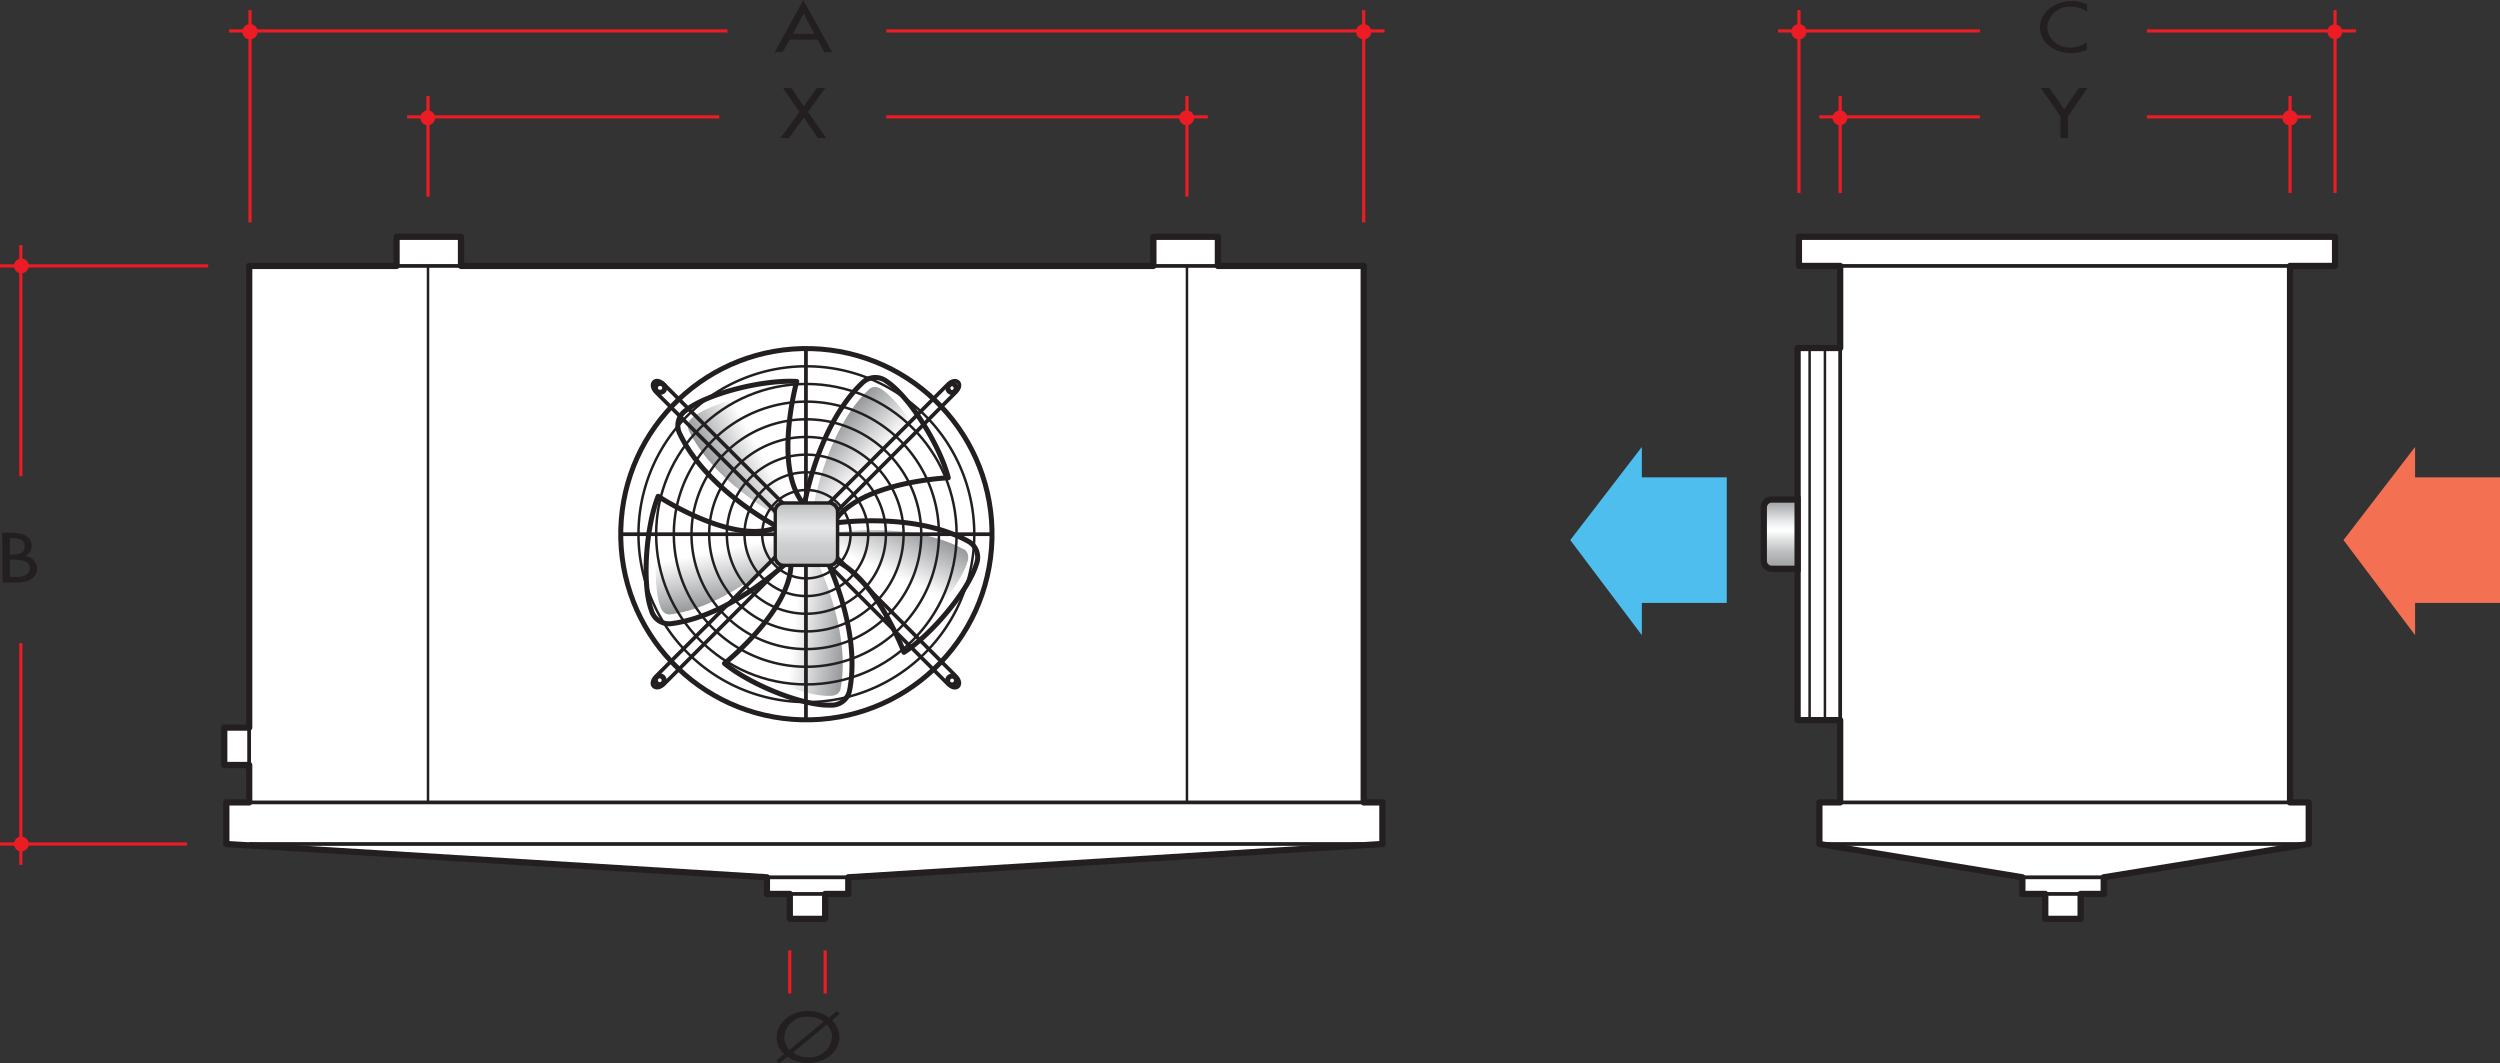 <svg xmlns="http://www.w3.org/2000/svg" xmlns:xlink="http://www.w3.org/1999/xlink" width="339.48" height="144.4" viewBox="0 0 339.48 144.4"><rect x="0" y="0" width="339.48" height="144.4" fill="#333333" stroke="none"/><defs><linearGradient id="linear-gradient" x1="112.67" y1="58.37" x2="124.94" y2="69.57" gradientUnits="userSpaceOnUse"><stop offset="0" stop-color="#939598"/><stop offset="0.45" stop-color="#fff"/><stop offset="1" stop-color="#fff"/></linearGradient><linearGradient id="linear-gradient-2" x1="591.95" y1="9.24" x2="604.23" y2="20.44" gradientTransform="translate(-94.69 625.3) rotate(-72)" xlink:href="#linear-gradient"/><linearGradient id="linear-gradient-3" x1="787.67" y1="450.29" x2="799.95" y2="461.5" gradientTransform="translate(471.15 909.42) rotate(-144)" xlink:href="#linear-gradient"/><linearGradient id="linear-gradient-4" x1="427.98" y1="772.41" x2="440.25" y2="783.61" gradientTransform="translate(915.52 459.18) rotate(144)" xlink:href="#linear-gradient"/><linearGradient id="linear-gradient-5" x1="11.06" y1="529.34" x2="23.33" y2="540.55" gradientTransform="translate(623.99 -102.91) rotate(72)" xlink:href="#linear-gradient"/><linearGradient id="linear-gradient-6" x1="109.5" y1="68.41" x2="109.5" y2="77.85" gradientUnits="userSpaceOnUse"><stop offset="0" stop-color="#bcbec0"/><stop offset="0.34" stop-color="#e6e7e8"/><stop offset="0.57" stop-color="#d0d1d3"/><stop offset="0.81" stop-color="#c1c3c5"/><stop offset="1" stop-color="#bcbec0"/></linearGradient><linearGradient id="linear-gradient-7" x1="241.81" y1="67.68" x2="241.81" y2="78.79" gradientUnits="userSpaceOnUse"><stop offset="0" stop-color="#939598"/><stop offset="0.27" stop-color="#e6e7e8"/><stop offset="0.35" stop-color="#f8f9f9"/><stop offset="0.4" stop-color="#fff"/><stop offset="0.5" stop-color="#e2e3e3"/><stop offset="0.64" stop-color="#c0c1c3"/><stop offset="0.78" stop-color="#a7a9ab"/><stop offset="0.9" stop-color="#989a9d"/><stop offset="1" stop-color="#939598"/></linearGradient></defs><title>k_plan1</title><g id="Layer_2" data-name="Layer 2"><g id="Layer_1-2" data-name="Layer 1"><polygon points="327.95 64.82 339.48 64.82 339.48 81.87 327.95 81.87 327.95 86.25 318.23 73.34 327.95 60.69 327.95 64.82" fill="#f37053"/><polygon points="222.95 64.82 234.48 64.82 234.48 81.87 222.95 81.87 222.95 86.25 213.23 73.34 222.95 60.69 222.95 64.82" fill="#4dbeee"/><path d="M111,5.38l.93,1.7H113L109.09,0,105.2,7.08h1.09l.93-1.7Zm-.42-.78h-2.9l1.45-2.75Z" fill="#231f20" fill-rule="evenodd"/><polygon points="108.56 15.19 106 18.74 107.14 18.74 109.14 15.96 111.06 18.74 112.19 18.74 109.72 15.19 112.06 11.95 110.91 11.95 109.14 14.43 107.47 11.95 106.32 11.95 108.56 15.19" fill="#231f20" fill-rule="evenodd"/><path d="M1.34,73.07h.28c.95,0,1.73.16,1.73,1.12s-.79,1.13-1.75,1.13H1.34Zm0,2.93H2c.9,0,2.07.2,2.07,1.15s-1,1.2-1.92,1.2H1.34Zm-1,3.11H2.23c1.43,0,2.83-.55,2.83-1.9a1.84,1.84,0,0,0-1.64-1.72v0a1.42,1.42,0,0,0,.88-1.29c0-1.53-1.45-1.86-3-1.86h-1Z" fill="#231f20" fill-rule="evenodd"/><line x1="317.08" y1="26.2" x2="317.08" y2="1.37" fill="none" stroke="#ed1c24" stroke-miterlimit="3.86" stroke-width="0.43"/><line x1="291.53" y1="4.2" x2="319.92" y2="4.2" fill="none" stroke="#ed1c24" stroke-miterlimit="3.86" stroke-width="0.43"/><path d="M316.05,4.31a1,1,0,1,1,1,1A1,1,0,0,1,316.05,4.31Z" fill="#ed1c24" fill-rule="evenodd"/><line x1="244.28" y1="26.2" x2="244.28" y2="1.37" fill="none" stroke="#ed1c24" stroke-miterlimit="3.86" stroke-width="0.43"/><line x1="268.85" y1="4.2" x2="241.44" y2="4.2" fill="none" stroke="#ed1c24" stroke-miterlimit="3.86" stroke-width="0.43"/><path d="M243.24,4.31a1,1,0,1,1,2.07,0,1,1,0,0,1-2.07,0Z" fill="#ed1c24" fill-rule="evenodd"/><path d="M283.41.6a4.6,4.6,0,0,0-2.05-.46C279,.14,277,1.71,277,3.72s1.92,3.5,4.25,3.5a5,5,0,0,0,2.13-.48v-1a3.64,3.64,0,0,1-2.17.71A3,3,0,0,1,278,3.69,3,3,0,0,1,281.26.92a3.7,3.7,0,0,1,2.15.66Z" fill="#231f20" fill-rule="evenodd"/><line x1="310.97" y1="26.2" x2="310.97" y2="13.03" fill="none" stroke="#ed1c24" stroke-miterlimit="3.86" stroke-width="0.43"/><line x1="291.53" y1="15.87" x2="313.8" y2="15.87" fill="none" stroke="#ed1c24" stroke-miterlimit="3.86" stroke-width="0.43"/><path d="M309.94,16A1,1,0,0,1,312,16a1,1,0,1,1-2.07,0Z" fill="#ed1c24" fill-rule="evenodd"/><line x1="249.88" y1="26.2" x2="249.88" y2="13.03" fill="none" stroke="#ed1c24" stroke-miterlimit="3.86" stroke-width="0.43"/><line x1="268.85" y1="15.87" x2="247.05" y2="15.87" fill="none" stroke="#ed1c24" stroke-miterlimit="3.86" stroke-width="0.43"/><path d="M248.85,16a1,1,0,1,1,1,1A1,1,0,0,1,248.85,16Z" fill="#ed1c24" fill-rule="evenodd"/><polygon points="279.79 15.79 279.79 18.74 280.81 18.74 280.81 15.79 283.46 11.95 282.3 11.95 280.3 14.85 278.3 11.95 277.13 11.95 279.79 15.79" fill="#231f20" fill-rule="evenodd"/><line x1="25.39" y1="114.61" y2="114.61" fill="none" stroke="#ed1c24" stroke-miterlimit="3.86" stroke-width="0.43"/><line x1="2.83" y1="87.34" x2="2.83" y2="117.44" fill="none" stroke="#ed1c24" stroke-miterlimit="3.86" stroke-width="0.43"/><path d="M1.9,114.61a1,1,0,1,1,1,1A1,1,0,0,1,1.9,114.61Z" fill="#ed1c24" fill-rule="evenodd"/><line x1="28.27" y1="36.11" y2="36.11" fill="none" stroke="#ed1c24" stroke-miterlimit="3.86" stroke-width="0.43"/><line x1="2.83" y1="64.66" x2="2.83" y2="33.28" fill="none" stroke="#ed1c24" stroke-miterlimit="3.86" stroke-width="0.43"/><path d="M1.9,36.11a1,1,0,1,1,1,1A1,1,0,0,1,1.9,36.11Z" fill="#ed1c24" fill-rule="evenodd"/><line x1="33.95" y1="30.2" x2="33.95" y2="1.37" fill="none" stroke="#ed1c24" stroke-miterlimit="3.86" stroke-width="0.43"/><line x1="98.78" y1="4.2" x2="31.11" y2="4.2" fill="none" stroke="#ed1c24" stroke-miterlimit="3.86" stroke-width="0.43"/><path d="M32.91,4.31a1,1,0,1,1,2.07,0,1,1,0,0,1-2.07,0Z" fill="#ed1c24" fill-rule="evenodd"/><line x1="58.12" y1="26.7" x2="58.12" y2="13.03" fill="none" stroke="#ed1c24" stroke-miterlimit="3.86" stroke-width="0.43"/><line x1="97.67" y1="15.87" x2="55.28" y2="15.87" fill="none" stroke="#ed1c24" stroke-miterlimit="3.86" stroke-width="0.43"/><path d="M57.08,16a1,1,0,1,1,1,1A1,1,0,0,1,57.08,16Z" fill="#ed1c24" fill-rule="evenodd"/><line x1="161.18" y1="26.7" x2="161.18" y2="13.03" fill="none" stroke="#ed1c24" stroke-miterlimit="3.86" stroke-width="0.43"/><line x1="120.35" y1="15.87" x2="164.01" y2="15.87" fill="none" stroke="#ed1c24" stroke-miterlimit="3.86" stroke-width="0.43"/><path d="M160.14,16a1,1,0,1,1,1,1A1,1,0,0,1,160.14,16Z" fill="#ed1c24" fill-rule="evenodd"/><line x1="185.18" y1="30.2" x2="185.18" y2="1.37" fill="none" stroke="#ed1c24" stroke-miterlimit="3.86" stroke-width="0.43"/><line x1="120.35" y1="4.2" x2="188.01" y2="4.2" fill="none" stroke="#ed1c24" stroke-miterlimit="3.86" stroke-width="0.43"/><path d="M184.14,4.31a1,1,0,1,1,2.07,0,1,1,0,0,1-2.07,0Z" fill="#ed1c24" fill-rule="evenodd"/><line x1="107.24" y1="134.91" x2="107.24" y2="129.05" fill="none" stroke="#ed1c24" stroke-miterlimit="3.86" stroke-width="0.43"/><line x1="112.05" y1="134.91" x2="112.05" y2="129.05" fill="none" stroke="#ed1c24" stroke-miterlimit="3.86" stroke-width="0.43"/><path d="M114.06,137.65l-.43-.37-1.08.9a4.71,4.71,0,0,0-2.81-.9c-2.34,0-4.27,1.59-4.27,3.54a3,3,0,0,0,1,2.31l-1.07.89.44.38,1.08-.9a4.89,4.89,0,0,0,2.81.85c2.35,0,4.26-1.52,4.26-3.53a3.33,3.33,0,0,0-1-2.27Zm-6.87,4.93a2.61,2.61,0,0,1-.7-1.76,3,3,0,0,1,3.25-2.75,3.36,3.36,0,0,1,2.11.66Zm5.08-3.46a2.43,2.43,0,0,1,.71,1.7,3,3,0,0,1-3.24,2.74,3.29,3.29,0,0,1-2.07-.63Z" fill="#231f20" fill-rule="evenodd"/><polygon points="33.84 36.11 33.84 98.8 30.45 98.8 30.45 103.88 33.84 103.88 33.84 108.96 30.73 108.96 30.73 114.61 104.14 119.13 104.14 121.39 107.25 121.39 107.25 124.77 112.05 124.77 112.05 121.39 115.19 121.39 115.19 119.13 187.72 114.61 187.72 108.96 185.18 108.96 185.18 36.11 165.38 36.11 165.38 32.16 156.62 32.16 156.62 36.11 62.6 36.11 62.6 32.16 53.85 32.16 53.85 36.11 33.84 36.11" fill="#fff" stroke="#231f20" stroke-linejoin="round" stroke-width="0.85" fill-rule="evenodd"/><line x1="58.12" y1="36.11" x2="58.12" y2="108.96" fill="none" stroke="#231f20" stroke-linejoin="round" stroke-width="0.34"/><line x1="161.18" y1="36.11" x2="161.18" y2="108.96" fill="none" stroke="#231f20" stroke-linejoin="round" stroke-width="0.34"/><line x1="33.83" y1="108.96" x2="185.18" y2="108.96" fill="none" stroke="#231f20" stroke-linejoin="round" stroke-width="0.51"/><line x1="33.83" y1="114.61" x2="185.18" y2="114.61" fill="none" stroke="#231f20" stroke-linejoin="round" stroke-width="0.51"/><line x1="104.14" y1="119.13" x2="115.19" y2="119.13" fill="none" stroke="#231f20" stroke-linejoin="round" stroke-width="0.51"/><line x1="104.14" y1="121.39" x2="115.19" y2="121.39" fill="none" stroke="#231f20" stroke-linejoin="round" stroke-width="0.51"/><line x1="33.83" y1="98.8" x2="33.83" y2="103.88" fill="none" stroke="#231f20" stroke-linejoin="round" stroke-width="0.51"/><line x1="156.62" y1="36.11" x2="165.38" y2="36.11" fill="none" stroke="#231f20" stroke-linejoin="round" stroke-width="0.51"/><line x1="53.85" y1="36.11" x2="62.6" y2="36.11" fill="none" stroke="#231f20" stroke-linejoin="round" stroke-width="0.51"/><path d="M109.13,69.06s1.72-11.16,8-17.1a2.5,2.5,0,0,1,3.31-.14c3,2,7.18,8.59,8.33,13.06,0,0-13.25.58-15.94,6.83" fill="none" stroke="#231f20" stroke-linejoin="round" stroke-width="0.68" fill-rule="evenodd"/><path d="M110.51,68.5C111,66,113,57.58,118,52.88l.06-.05h0a1.18,1.18,0,0,1,.75-.29,1.78,1.78,0,0,1,.94.34c2.42,1.62,5.87,6.81,7.36,10.88-3.47.35-11.5,1.65-14.68,6.13Z" fill-rule="evenodd" fill="url(#linear-gradient)"/><path d="M106,70.32c-2.26-1.27-9.61-5.77-12.53-12l0-.07h0a1.11,1.11,0,0,1,0-.8,1.73,1.73,0,0,1,.61-.79c2.29-1.8,8.29-3.48,12.62-3.63-.73,3.41-2,11.44,1.29,15.85Z" fill-rule="evenodd" fill="url(#linear-gradient-2)"/><path d="M106.3,75.21C104.39,77,97.85,82.56,91,83.43H91a1.13,1.13,0,0,1-.77-.21,1.73,1.73,0,0,1-.56-.82c-1-2.74-.75-9,.44-13.13,3,1.75,10.28,5.42,15.47,3.67Z" fill-rule="evenodd" fill="url(#linear-gradient-3)"/><path d="M111.05,76.4c1.08,2.36,4.38,10.32,3.1,17.06l0,.08h0a1.19,1.19,0,0,1-.43.68,1.74,1.74,0,0,1-1,.27c-2.91.12-8.75-2.06-12.34-4.47,2.59-2.33,8.32-8.1,8.26-13.59Z" fill-rule="evenodd" fill="url(#linear-gradient-4)"/><path d="M113.65,72.26c2.58-.3,11.17-1,17.18,2.32l.07,0h0a1.2,1.2,0,0,1,.5.62,1.72,1.72,0,0,1,0,1c-.79,2.81-4.66,7.69-8.07,10.36-1.41-3.19-5.13-10.43-10.37-12.06Z" fill-rule="evenodd" fill="url(#linear-gradient-5)"/><path d="M106.08,71.81S96,66.73,92.3,58.88a2.49,2.49,0,0,1,.89-3.19c2.83-2.23,10.38-4.17,15-3.89,0,0-3.54,12.78,1.57,17.28" fill="none" stroke="#231f20" stroke-linejoin="round" stroke-width="0.68" fill-rule="evenodd"/><path d="M107.75,75.56s-8,8-16.55,9.12a2.49,2.49,0,0,1-2.76-1.84c-1.25-3.38-.77-11.16.93-15.45,0,0,11.06,7.31,16.91,3.84" fill="none" stroke="#231f20" stroke-linejoin="round" stroke-width="0.68" fill-rule="evenodd"/><path d="M111.84,75.13s5.17,10.05,3.54,18.56a2.48,2.48,0,0,1-2.59,2.06c-3.6.15-10.86-2.72-14.41-5.66,0,0,10.37-8.26,8.88-14.9" fill="none" stroke="#231f20" stroke-linejoin="round" stroke-width="0.68" fill-rule="evenodd"/><path d="M112.69,71.11s11.15-1.81,18.75,2.37a2.48,2.48,0,0,1,1.15,3.1c-1,3.47-5.94,9.48-9.84,12,0,0-4.65-12.42-11.42-13.05" fill="none" stroke="#231f20" stroke-linejoin="round" stroke-width="0.68" fill-rule="evenodd"/><path d="M86.7,72.54a22.8,22.8,0,1,1,22.8,22.8A22.8,22.8,0,0,1,86.7,72.54Z" fill="none" stroke="#231f20" stroke-linejoin="round" stroke-width="0.34"/><circle cx="109.5" cy="72.54" r="20.4" fill="none" stroke="#231f20" stroke-linejoin="round" stroke-width="0.34"/><path d="M91.5,72.54a18,18,0,1,1,18,18A18,18,0,0,1,91.5,72.54Z" fill="none" stroke="#231f20" stroke-linejoin="round" stroke-width="0.34"/><path d="M93.9,72.54a15.6,15.6,0,1,1,15.6,15.6A15.59,15.59,0,0,1,93.9,72.54Z" fill="none" stroke="#231f20" stroke-linejoin="round" stroke-width="0.34"/><path d="M96.3,72.54a13.2,13.2,0,1,1,13.2,13.2A13.2,13.2,0,0,1,96.3,72.54Z" fill="none" stroke="#231f20" stroke-linejoin="round" stroke-width="0.34"/><path d="M98.7,72.54a10.8,10.8,0,1,1,10.8,10.8A10.79,10.79,0,0,1,98.7,72.54Z" fill="none" stroke="#231f20" stroke-linejoin="round" stroke-width="0.34"/><path d="M101.1,72.54a8.4,8.4,0,1,1,8.4,8.4A8.4,8.4,0,0,1,101.1,72.54Z" fill="none" stroke="#231f20" stroke-linejoin="round" stroke-width="0.34"/><path d="M103.5,72.54a6,6,0,1,1,6,6A6,6,0,0,1,103.5,72.54Z" fill="none" stroke="#231f20" stroke-linejoin="round" stroke-width="0.34"/><line x1="113.1" y1="72.54" x2="134.7" y2="72.54" fill="none" stroke="#231f20" stroke-linejoin="round" stroke-width="0.51"/><line x1="109.44" y1="68.88" x2="109.44" y2="47.28" fill="none" stroke="#231f20" stroke-linejoin="round" stroke-width="0.51"/><line x1="105.78" y1="72.54" x2="84.18" y2="72.54" fill="none" stroke="#231f20" stroke-linejoin="round" stroke-width="0.51"/><line x1="109.44" y1="76.2" x2="109.44" y2="97.8" fill="none" stroke="#231f20" stroke-linejoin="round" stroke-width="0.51"/><path d="M106.31,70.5,89.08,53.27C88,52.18,89,51,90.17,52.19l17.22,17.23" fill="none" stroke="#231f20" stroke-linejoin="round" stroke-width="0.51" fill-rule="evenodd"/><path d="M107.4,75.67,90.17,92.9c-1.09,1.09-2.26.09-1.08-1.08l17.23-17.23" fill="none" stroke="#231f20" stroke-linejoin="round" stroke-width="0.51" fill-rule="evenodd"/><path d="M112.57,74.58,129.8,91.81c1.09,1.09.09,2.26-1.08,1.08L111.49,75.67" fill="none" stroke="#231f20" stroke-linejoin="round" stroke-width="0.51" fill-rule="evenodd"/><path d="M111.48,69.41l17.23-17.23c1.09-1.09,2.26-.09,1.08,1.09L112.57,70.49" fill="none" stroke="#231f20" stroke-linejoin="round" stroke-width="0.51" fill-rule="evenodd"/><path d="M128.68,92.41a.6.6,0,0,1,.6-.6.6.6,0,0,1,0,1.2A.6.6,0,0,1,128.68,92.41Z" fill="none" stroke="#231f20" stroke-linejoin="round" stroke-width="0.68" fill-rule="evenodd"/><path d="M128.71,52.71a.6.6,0,0,1,.6-.6.6.6,0,0,1,0,1.19A.6.6,0,0,1,128.71,52.71Z" fill="none" stroke="#231f20" stroke-linejoin="round" stroke-width="0.68" fill-rule="evenodd"/><path d="M89,52.67a.59.59,0,0,1,.59-.59.6.6,0,1,1,0,1.19A.59.59,0,0,1,89,52.67Z" fill="none" stroke="#231f20" stroke-linejoin="round" stroke-width="0.68" fill-rule="evenodd"/><path d="M89,92.38a.59.59,0,0,1,.59-.6.6.6,0,0,1,.6.6.59.59,0,0,1-.6.59A.58.58,0,0,1,89,92.38Z" fill="none" stroke="#231f20" stroke-linejoin="round" stroke-width="0.68" fill-rule="evenodd"/><circle cx="109.5" cy="72.54" r="25.21" transform="translate(34.1 180.09) rotate(-88.49)" fill="none" stroke="#231f20" stroke-linejoin="round" stroke-width="0.68"/><circle cx="109.5" cy="72.54" r="3.6" fill="none" stroke="#231f20" stroke-linejoin="round" stroke-width="0.68"/><path d="M106.32,68.41h6.36a.95.95,0,0,1,.95.95v6.36a.94.94,0,0,1-.94.94h-6.36a.94.94,0,0,1-.94-.94V69.36A.94.94,0,0,1,106.32,68.41Z" fill="#fff" stroke="#231f20" stroke-linejoin="round" stroke-width="0.68"/><rect x="105.5" y="68.54" width="8" height="8" rx="0.92" fill="url(#linear-gradient-6)"/><polygon points="249.88 36.11 249.88 47.26 244.1 47.26 244.1 97.79 249.88 97.79 249.88 108.96 247.06 108.96 247.06 114.61 274.62 119.13 274.62 121.39 277.73 121.39 277.73 124.77 282.53 124.77 282.53 121.39 285.67 121.39 285.67 119.13 313.51 114.61 313.51 108.96 310.97 108.96 310.97 36.11 317.08 36.11 317.08 32.16 253.03 32.16 244.28 32.16 244.28 36.11 249.88 36.11" fill="#fff" stroke="#231f20" stroke-linejoin="round" stroke-width="0.85" fill-rule="evenodd"/><line x1="249.88" y1="108.96" x2="310.97" y2="108.96" fill="none" stroke="#231f20" stroke-linejoin="round" stroke-width="0.51"/><line x1="247.06" y1="114.61" x2="313.51" y2="114.61" fill="none" stroke="#231f20" stroke-linejoin="round" stroke-width="0.51"/><line x1="274.62" y1="119.13" x2="285.67" y2="119.13" fill="none" stroke="#231f20" stroke-linejoin="round" stroke-width="0.51"/><line x1="274.62" y1="121.39" x2="285.67" y2="121.39" fill="none" stroke="#231f20" stroke-linejoin="round" stroke-width="0.51"/><line x1="249.88" y1="36.11" x2="310.97" y2="36.11" fill="none" stroke="#231f20" stroke-linejoin="round" stroke-width="0.51"/><line x1="249.88" y1="42.86" x2="249.88" y2="102.16" fill="none" stroke="#231f20" stroke-linejoin="round" stroke-width="0.51"/><line x1="247.81" y1="47.26" x2="247.81" y2="97.79" fill="none" stroke="#231f20" stroke-linejoin="round" stroke-width="0.34"/><line x1="245.73" y1="47.26" x2="245.73" y2="97.79" fill="none" stroke="#231f20" stroke-linejoin="round" stroke-width="0.34"/><path d="M244.1,67.83h-3.51a1.08,1.08,0,0,0-1.08,1.08v7.26a1.08,1.08,0,0,0,1.08,1.07h3.51Z" stroke="#231f20" stroke-width="0.85" fill-rule="evenodd" fill="url(#linear-gradient-7)"/></g></g></svg>